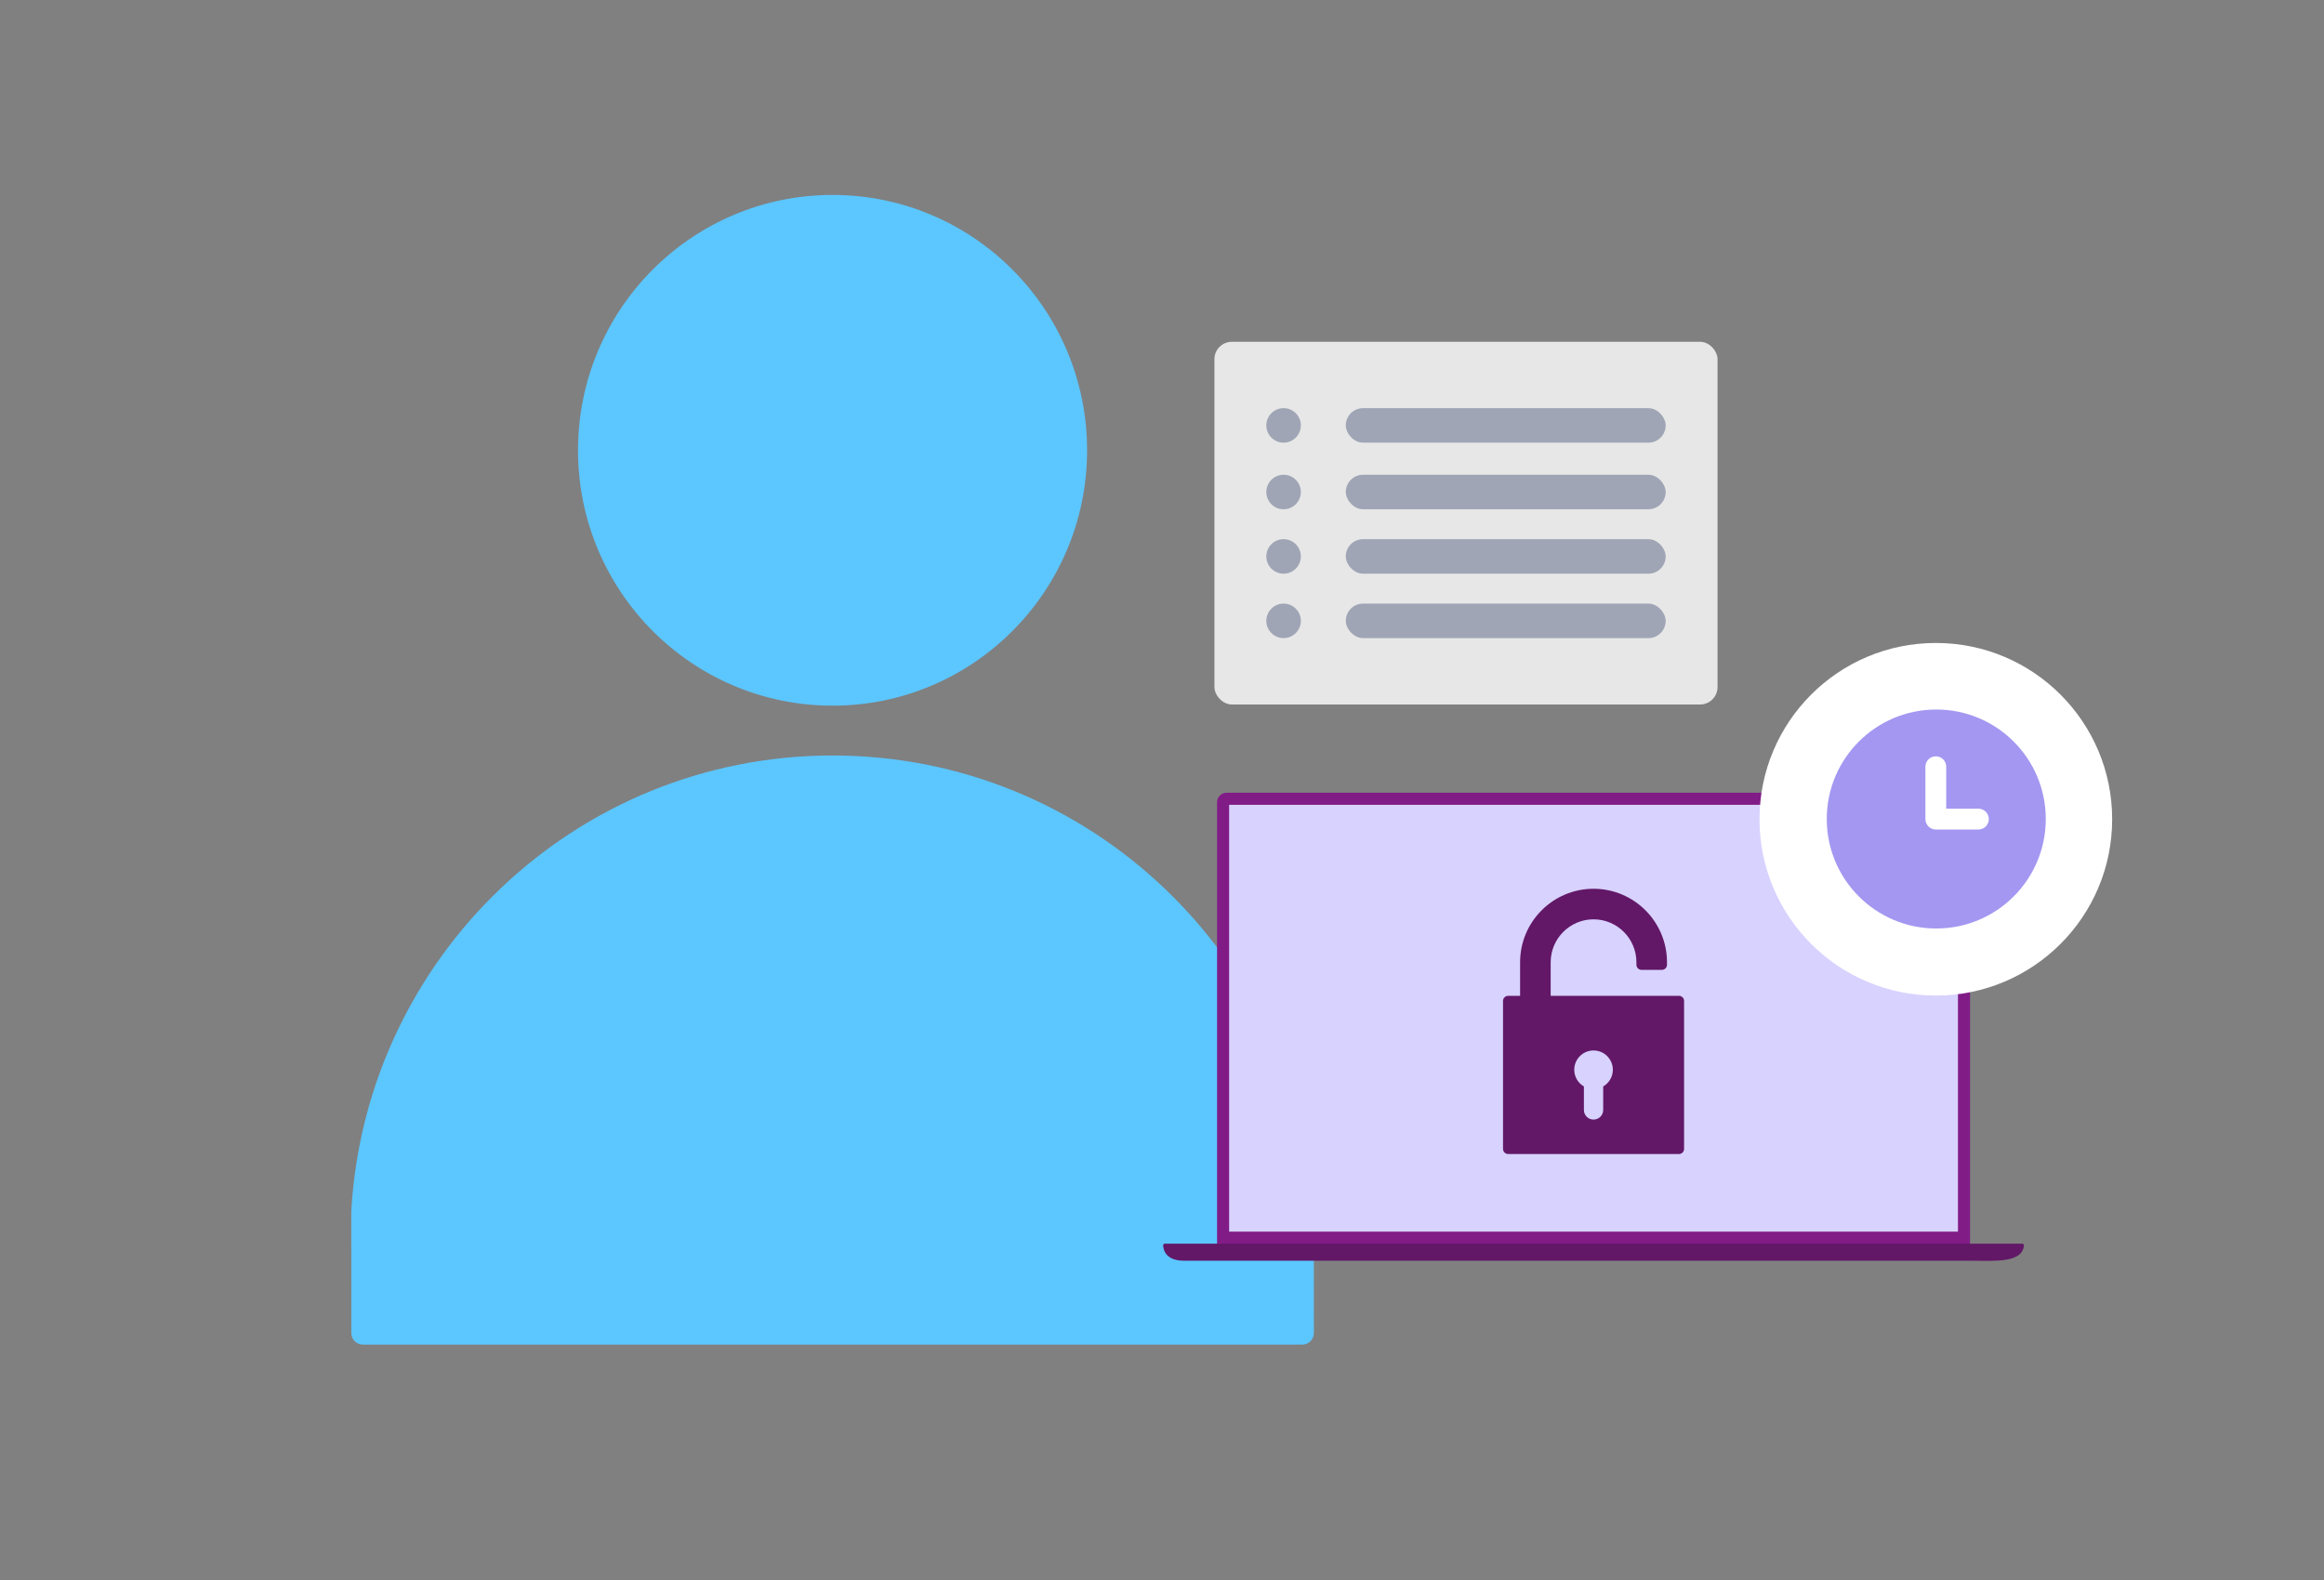 <svg xmlns="http://www.w3.org/2000/svg" width="400" height="272" viewBox="0 0 400 272" fill="none"><rect x="0" y="0" width="400" height="272" fill="#808080" stroke="none"/><path d="M143.299 121.481C167.493 121.481 187.106 101.801 187.106 77.523C187.106 53.246 167.493 33.56 143.299 33.56C119.106 33.56 99.487 53.24 99.487 77.523C99.487 101.807 119.105 121.481 143.299 121.481Z" fill="#5CC6FF"></path><path d="M226.136 208.494C223.647 164.759 187.51 130.058 143.299 130.058C99.088 130.058 62.952 164.759 60.461 208.494L60.467 229.478C60.467 230.581 61.356 231.473 62.45 231.473H224.159C225.253 231.473 226.142 230.581 226.142 229.478L226.136 208.494Z" fill="#5CC6FF"></path><path d="M211.12 136.474H337.432C338.34 136.474 339.077 137.209 339.077 138.115V214.509H209.476V138.115C209.476 137.209 210.213 136.474 211.12 136.474Z" fill="#811C87"></path><path d="M200.499 214.104C200.327 214.104 200.181 214.243 200.193 214.401C200.361 216.681 202.479 217.035 203.754 217.035H339.679C343.726 217.085 348.088 217.327 348.359 214.401C348.373 214.243 348.227 214.106 348.054 214.106L200.499 214.104Z" fill="#621867"></path><path d="M336.997 138.55H211.556V212.029H336.997V138.55Z" fill="#D8D2FF"></path><path d="M333.19 171.386C349.951 171.386 363.539 157.798 363.539 141.037C363.539 124.276 349.951 110.688 333.19 110.688C316.428 110.688 302.841 124.276 302.841 141.037C302.841 157.798 316.428 171.386 333.19 171.386Z" fill="white"></path><g clip-path="url(#clip0_502_1903)"><g clip-path="url(#clip1_502_1903)"><path d="M333.265 122.146C322.855 122.146 314.417 130.585 314.417 140.994C314.417 151.404 322.855 159.842 333.265 159.842C343.674 159.842 352.113 151.404 352.113 140.994C352.113 130.585 343.674 122.146 333.265 122.146ZM340.516 142.802H333.186C332.197 142.802 331.394 142 331.394 141.01V131.994C331.394 131.004 332.197 130.202 333.186 130.202C334.176 130.202 334.978 131.004 334.978 131.994V139.219H340.516C341.506 139.219 342.308 140.021 342.308 141.01C342.308 142 341.506 142.802 340.516 142.802Z" fill="#A397F1"></path></g></g><path d="M274.276 153.002C281.247 153.002 286.918 158.677 286.918 165.653V166.082C286.918 166.569 286.523 166.965 286.036 166.965H282.537C282.049 166.965 281.655 166.569 281.655 166.082V165.653C281.655 161.58 278.344 158.265 274.276 158.265C270.208 158.265 266.898 161.58 266.898 165.653V171.434C274.52 171.434 285.785 171.434 288.983 171.434C289.467 171.434 289.858 171.827 289.858 172.31V197.79C289.858 198.274 289.467 198.667 288.983 198.667C284.014 198.667 259.574 198.667 259.574 198.667C259.088 198.667 258.695 198.272 258.695 197.787V172.313C258.695 171.828 259.088 171.434 259.574 171.434C259.574 171.434 260.342 171.434 261.634 171.434V165.653C261.634 158.677 267.305 153.002 274.276 153.002ZM274.277 180.84C272.442 180.84 270.955 182.327 270.955 184.161C270.955 185.39 271.624 186.46 272.616 187.035V191.079C272.616 191.996 273.36 192.739 274.277 192.739C275.194 192.739 275.937 191.996 275.937 191.079V187.035C276.929 186.46 277.598 185.39 277.598 184.161C277.598 182.327 276.111 180.84 274.277 180.84Z" fill="#621867"></path><rect x="209.024" y="58.838" width="86.597" height="62.441" rx="3" fill="white" fill-opacity="0.81"></rect><g opacity="0.33"><circle cx="220.927" cy="73.235" r="2.971" fill="#0B1D4F"></circle><circle cx="220.927" cy="84.7" r="2.971" fill="#0B1D4F"></circle><circle cx="220.927" cy="95.79" r="2.971" fill="#0B1D4F"></circle><circle cx="220.927" cy="106.881" r="2.971" fill="#0B1D4F"></circle><rect x="231.634" y="103.912" width="55.056" height="5.941" rx="2.971" fill="#0B1D4F"></rect><rect x="231.634" y="92.82" width="55.056" height="5.941" rx="2.971" fill="#0B1D4F"></rect><rect x="231.634" y="81.729" width="55.056" height="5.941" rx="2.971" fill="#0B1D4F"></rect><rect x="231.634" y="70.264" width="55.056" height="5.941" rx="2.971" fill="#0B1D4F"></rect></g><defs><clipPath id="clip0_502_1903"><rect width="37.781" height="37.781" fill="white" transform="translate(314.299 122.146)"></rect></clipPath><clipPath id="clip1_502_1903"><rect width="37.696" height="37.696" fill="white" transform="translate(314.417 122.146)"></rect></clipPath></defs></svg>